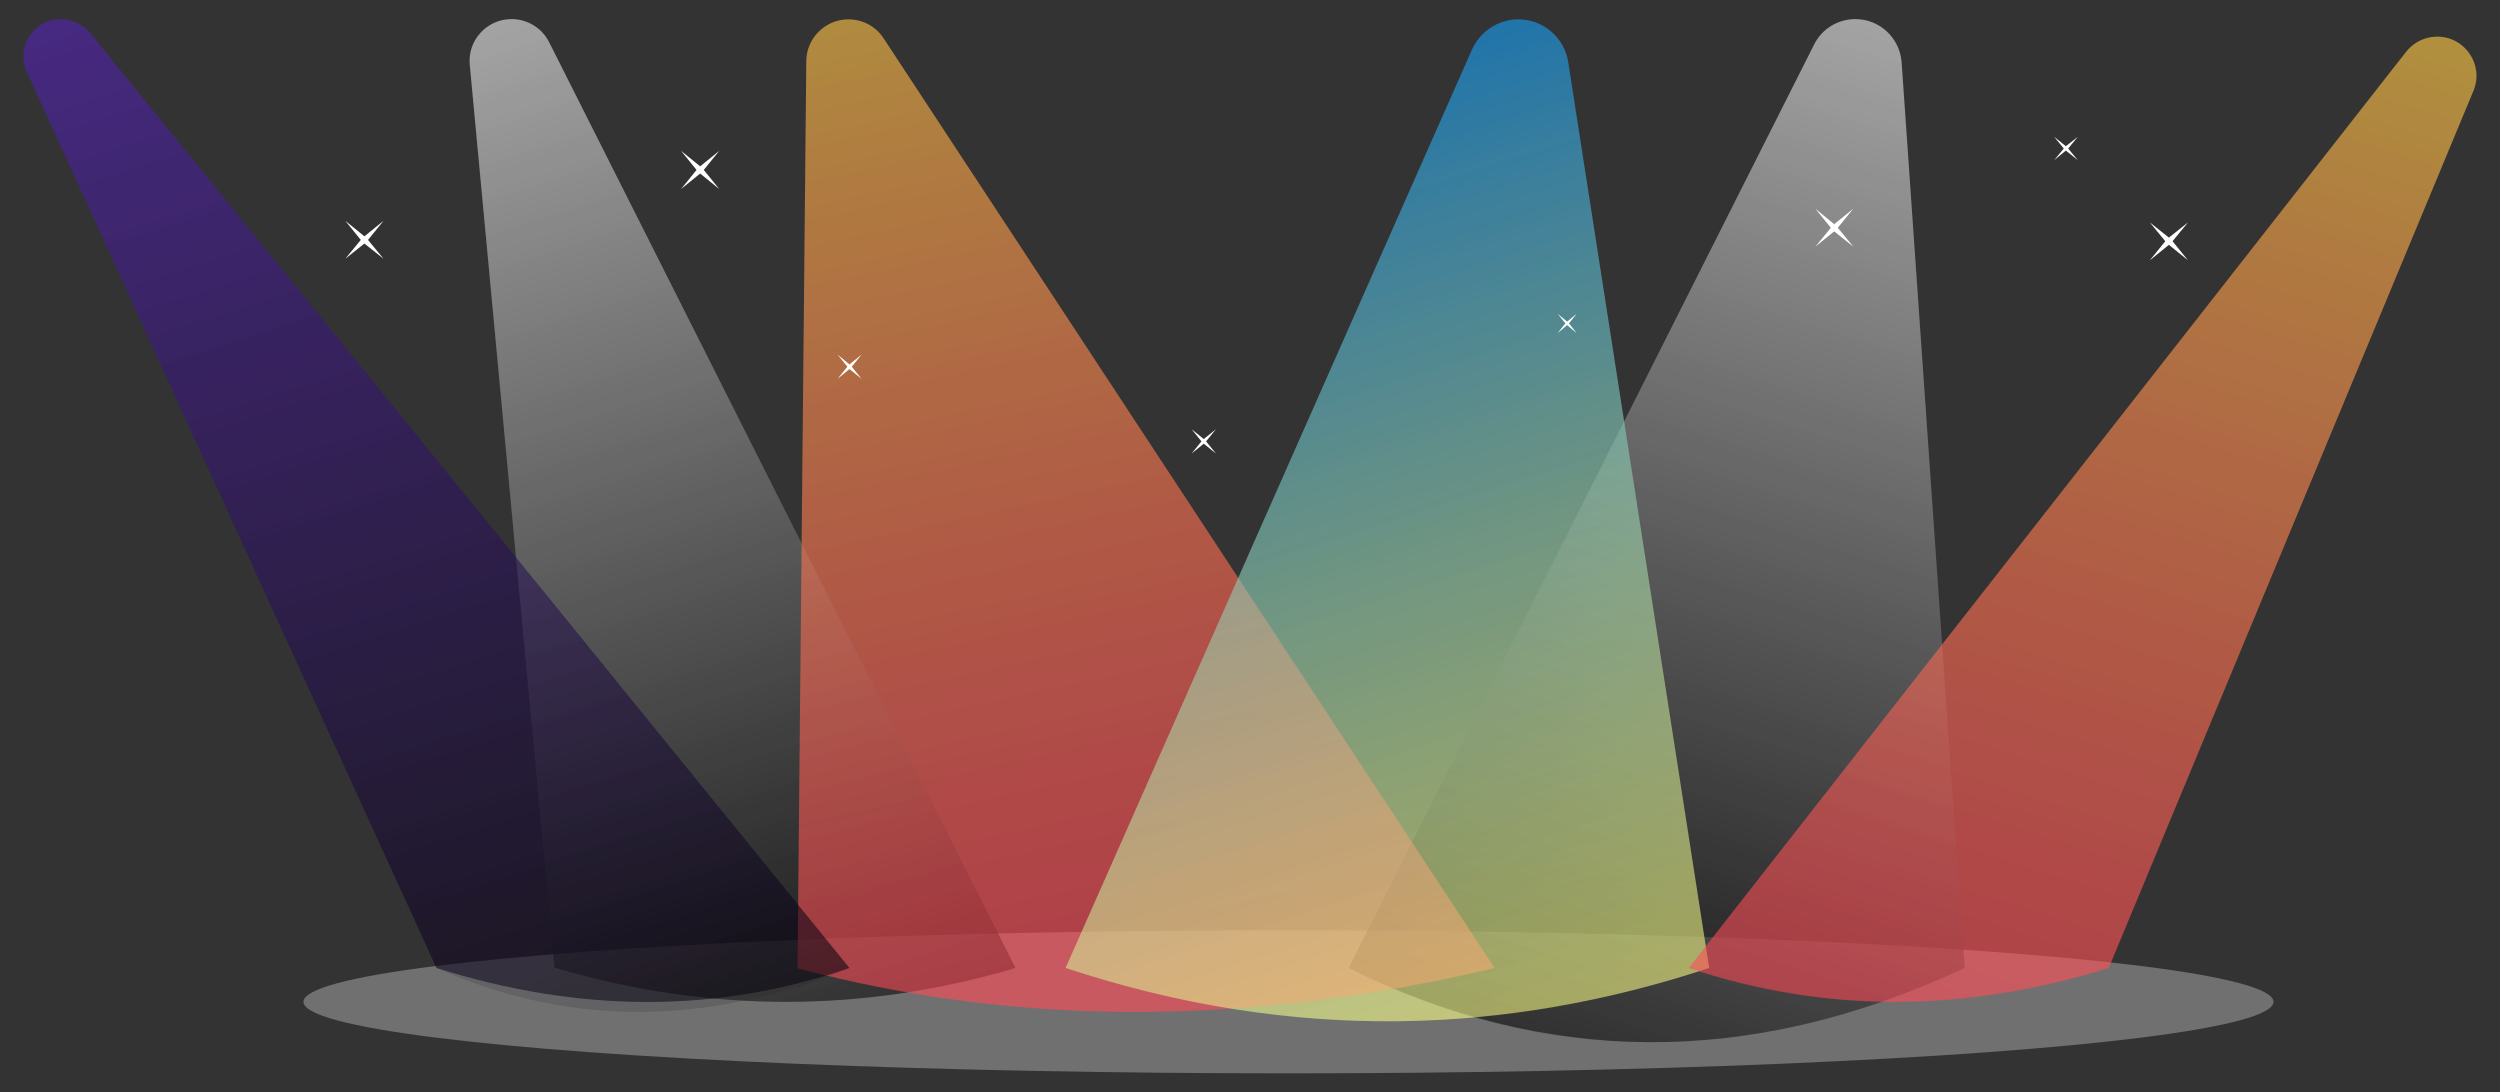 <?xml version="1.0" encoding="UTF-8"?> <!-- Generator: Adobe Illustrator 23.0.6, SVG Export Plug-In . SVG Version: 6.00 Build 0) --> <svg xmlns="http://www.w3.org/2000/svg" xmlns:xlink="http://www.w3.org/1999/xlink" id="Layer_1" x="0px" y="0px" viewBox="0 0 968 423" style="enable-background:new 0 0 968 423;" xml:space="preserve"><rect x="0" y="0" width="968" height="423" fill="#333333" stroke="none"/> <style type="text/css"> .st0{opacity:0.3;fill:#FFFFFF;} .st1{opacity:0.55;fill:url(#SVGID_1_);} .st2{opacity:0.55;fill:url(#SVGID_2_);} .st3{opacity:0.55;fill:url(#SVGID_3_);} .st4{opacity:0.55;fill:url(#SVGID_4_);} .st5{opacity:0.55;fill:url(#SVGID_5_);} .st6{opacity:0.55;fill:url(#SVGID_6_);} .st7{opacity:0.25;} .st8{opacity:0.55;fill:url(#SVGID_7_);} .st9{opacity:0.55;fill:url(#SVGID_8_);} .st10{opacity:0.55;fill:url(#SVGID_9_);} .st11{opacity:0.55;fill:url(#SVGID_10_);} .st12{opacity:0.55;fill:url(#SVGID_11_);} .st13{opacity:0.55;fill:url(#SVGID_12_);} .st14{fill:#FFFFFF;} .st15{fill:url(#SVGID_13_);} .st16{fill:url(#SVGID_14_);} .st17{fill:url(#SVGID_15_);} .st18{fill:url(#SVGID_16_);} .st19{fill:url(#SVGID_17_);} .st20{fill:url(#SVGID_18_);} .st21{fill:url(#SVGID_19_);} .st22{fill:url(#SVGID_20_);} .st23{fill:url(#SVGID_21_);} .st24{fill:url(#SVGID_22_);} .st25{fill:url(#SVGID_23_);} .st26{fill:url(#SVGID_24_);} .st27{fill:url(#SVGID_25_);} .st28{fill:url(#SVGID_26_);} .st29{fill:url(#SVGID_27_);} .st30{fill:url(#SVGID_28_);} .st31{fill:url(#SVGID_29_);} .st32{fill:url(#SVGID_30_);} .st33{fill:url(#SVGID_31_);} .st34{fill:url(#SVGID_32_);} .st35{fill:url(#SVGID_33_);} .st36{fill:url(#SVGID_34_);} .st37{fill:url(#SVGID_35_);} .st38{fill:url(#SVGID_36_);} .st39{fill:url(#SVGID_37_);} .st40{fill:url(#SVGID_38_);} .st41{fill:url(#SVGID_39_);} .st42{fill:url(#SVGID_40_);} .st43{fill:url(#SVGID_41_);} .st44{fill:url(#SVGID_42_);} .st45{fill:url(#SVGID_43_);} .st46{fill:url(#SVGID_44_);} .st47{fill:url(#SVGID_45_);} .st48{fill:url(#SVGID_46_);} .st49{fill:url(#SVGID_47_);} .st50{fill:url(#SVGID_48_);} .st51{fill:url(#SVGID_49_);} .st52{fill:url(#SVGID_50_);} .st53{fill:url(#SVGID_51_);} .st54{fill:url(#SVGID_52_);} .st55{fill:url(#SVGID_53_);} .st56{fill:url(#SVGID_54_);} .st57{fill:url(#SVGID_55_);} .st58{fill:url(#SVGID_56_);} .st59{fill:url(#SVGID_57_);} .st60{fill:url(#SVGID_58_);} .st61{fill:url(#SVGID_59_);} .st62{fill:url(#SVGID_60_);} .st63{fill:url(#SVGID_61_);} .st64{fill:url(#SVGID_62_);} .st65{fill:url(#SVGID_63_);} .st66{fill:url(#SVGID_64_);} .st67{fill:url(#SVGID_65_);} .st68{fill:url(#SVGID_66_);} .st69{fill:url(#SVGID_67_);} .st70{fill:url(#SVGID_68_);} .st71{fill:url(#SVGID_69_);} .st72{fill:url(#SVGID_70_);} .st73{fill:url(#SVGID_71_);} .st74{fill:url(#SVGID_72_);} .st75{fill:url(#SVGID_73_);} .st76{fill:url(#SVGID_74_);} .st77{fill:url(#SVGID_75_);} .st78{fill:url(#SVGID_76_);} .st79{fill:url(#SVGID_77_);} .st80{fill:url(#SVGID_78_);} .st81{fill:url(#SVGID_79_);} .st82{fill:url(#SVGID_80_);} .st83{fill:url(#SVGID_81_);} .st84{fill:url(#SVGID_82_);} .st85{fill:url(#SVGID_83_);} .st86{fill:url(#SVGID_84_);} .st87{fill:url(#SVGID_85_);} .st88{fill:url(#SVGID_86_);} .st89{fill:url(#SVGID_87_);} .st90{fill:url(#SVGID_88_);} .st91{fill:url(#SVGID_89_);} .st92{fill:url(#SVGID_90_);} .st93{fill:url(#SVGID_91_);} .st94{fill:url(#SVGID_92_);} .st95{fill:url(#SVGID_93_);} .st96{fill:url(#SVGID_94_);} .st97{fill:url(#SVGID_95_);} .st98{fill:url(#SVGID_96_);} .st99{fill:url(#SVGID_97_);} .st100{fill:url(#SVGID_98_);} .st101{fill:url(#SVGID_99_);} .st102{fill:url(#SVGID_100_);} .st103{fill:url(#SVGID_101_);} .st104{fill:url(#SVGID_102_);} .st105{fill:url(#SVGID_103_);} .st106{fill:url(#SVGID_104_);} .st107{fill:url(#SVGID_105_);} .st108{fill:url(#SVGID_106_);} .st109{fill:url(#SVGID_107_);} .st110{fill:url(#SVGID_108_);} .st111{fill:url(#SVGID_109_);} .st112{fill:url(#SVGID_110_);} .st113{fill:url(#SVGID_111_);} .st114{fill:url(#SVGID_112_);} .st115{fill:url(#SVGID_113_);} .st116{fill:url(#SVGID_114_);} .st117{fill:url(#SVGID_115_);} .st118{fill:url(#SVGID_116_);} .st119{fill:url(#SVGID_117_);} .st120{fill:url(#SVGID_118_);} .st121{fill:url(#SVGID_119_);} .st122{fill:url(#SVGID_120_);} .st123{fill:url(#SVGID_121_);} .st124{fill:url(#SVGID_122_);} .st125{fill:url(#SVGID_123_);} .st126{fill:url(#SVGID_124_);} .st127{fill:url(#SVGID_125_);} .st128{fill:url(#SVGID_126_);} .st129{fill:url(#SVGID_127_);} .st130{fill:url(#SVGID_128_);} .st131{fill:url(#SVGID_129_);} .st132{fill:url(#SVGID_130_);} .st133{fill:url(#SVGID_131_);} .st134{fill:url(#SVGID_132_);} .st135{fill:url(#SVGID_133_);} .st136{fill:url(#SVGID_134_);} .st137{fill:url(#SVGID_135_);} .st138{fill:url(#SVGID_136_);} .st139{fill:url(#SVGID_137_);} .st140{fill:url(#SVGID_138_);} .st141{fill:url(#SVGID_139_);} .st142{fill:url(#SVGID_140_);} .st143{fill:url(#SVGID_141_);} .st144{fill:url(#SVGID_142_);} .st145{fill:url(#SVGID_143_);} .st146{fill:url(#SVGID_144_);} .st147{fill:url(#SVGID_145_);} .st148{fill:url(#SVGID_146_);} .st149{fill:url(#SVGID_147_);} .st150{fill:url(#SVGID_148_);} .st151{fill:url(#SVGID_149_);} .st152{fill:url(#SVGID_150_);} .st153{fill:url(#SVGID_151_);} .st154{fill:url(#SVGID_152_);} .st155{fill:url(#SVGID_153_);} .st156{fill:url(#SVGID_154_);} .st157{fill:url(#SVGID_155_);} .st158{fill:url(#SVGID_156_);} .st159{fill:url(#SVGID_157_);} .st160{fill:url(#SVGID_158_);} .st161{fill:url(#SVGID_159_);} .st162{fill:url(#SVGID_160_);} .st163{fill:url(#SVGID_161_);} .st164{fill:url(#SVGID_162_);} .st165{fill:url(#SVGID_163_);} .st166{fill:url(#SVGID_164_);} .st167{fill:url(#SVGID_165_);} .st168{fill:url(#SVGID_166_);} .st169{fill:url(#SVGID_167_);} .st170{fill:url(#SVGID_168_);} .st171{fill:url(#SVGID_169_);} .st172{fill:url(#SVGID_170_);} .st173{fill:url(#SVGID_171_);} .st174{fill:url(#SVGID_172_);} .st175{fill:url(#SVGID_173_);} .st176{fill:url(#SVGID_174_);} .st177{fill:url(#SVGID_175_);} .st178{fill:url(#SVGID_176_);} .st179{fill:url(#SVGID_177_);} .st180{fill:url(#SVGID_178_);} .st181{fill:url(#SVGID_179_);} .st182{fill:url(#SVGID_180_);} .st183{fill:url(#SVGID_181_);} .st184{fill:url(#SVGID_182_);} .st185{fill:url(#SVGID_183_);} .st186{fill:url(#SVGID_184_);} .st187{fill:url(#SVGID_185_);} .st188{fill:url(#SVGID_186_);} .st189{fill:url(#SVGID_187_);} .st190{fill:url(#SVGID_188_);} .st191{fill:url(#SVGID_189_);} .st192{fill:url(#SVGID_190_);} .st193{fill:url(#SVGID_191_);} .st194{fill:url(#SVGID_192_);} .st195{fill:url(#SVGID_193_);} .st196{fill:url(#SVGID_194_);} .st197{fill:url(#SVGID_195_);} .st198{fill:url(#SVGID_196_);} .st199{fill:url(#SVGID_197_);} .st200{fill:url(#SVGID_198_);} .st201{fill:url(#SVGID_199_);} .st202{fill:url(#SVGID_200_);} .st203{fill:url(#SVGID_201_);} .st204{fill:url(#SVGID_202_);} .st205{fill:url(#SVGID_203_);} .st206{fill:url(#SVGID_204_);} .st207{fill:url(#SVGID_205_);} .st208{fill:url(#SVGID_206_);} .st209{fill:url(#SVGID_207_);} .st210{fill:url(#SVGID_208_);} .st211{fill:url(#SVGID_209_);} .st212{fill:url(#SVGID_210_);} .st213{fill:url(#SVGID_211_);} .st214{fill:url(#SVGID_212_);} .st215{fill:url(#SVGID_213_);} .st216{fill:url(#SVGID_214_);} .st217{fill:url(#SVGID_215_);} .st218{fill:url(#SVGID_216_);} .st219{fill:url(#SVGID_217_);} .st220{fill:url(#SVGID_218_);} .st221{fill:url(#SVGID_219_);} .st222{fill:url(#SVGID_220_);} .st223{fill:url(#SVGID_221_);} .st224{fill:url(#SVGID_222_);} .st225{fill:url(#SVGID_223_);} .st226{fill:url(#SVGID_224_);} .st227{fill:url(#SVGID_225_);} .st228{fill:url(#SVGID_226_);} .st229{fill:url(#SVGID_227_);} .st230{fill:url(#SVGID_228_);} .st231{fill:url(#SVGID_229_);} .st232{fill:url(#SVGID_230_);} .st233{fill:url(#SVGID_231_);} .st234{fill:url(#SVGID_232_);} .st235{fill:url(#SVGID_233_);} .st236{fill:url(#SVGID_234_);} .st237{fill:url(#SVGID_235_);} .st238{fill:url(#SVGID_236_);} .st239{fill:url(#SVGID_237_);} .st240{fill:url(#SVGID_238_);} .st241{fill:url(#SVGID_239_);} .st242{fill:url(#SVGID_240_);} .st243{fill:url(#SVGID_241_);} .st244{fill:url(#SVGID_242_);} .st245{fill:url(#SVGID_243_);} .st246{fill:url(#SVGID_244_);} .st247{fill:url(#SVGID_245_);} .st248{fill:url(#SVGID_246_);} .st249{fill:url(#SVGID_247_);} .st250{fill:url(#SVGID_248_);} .st251{fill:url(#SVGID_249_);} .st252{fill:url(#SVGID_250_);} .st253{fill:url(#SVGID_251_);} .st254{fill:url(#SVGID_252_);} .st255{fill:url(#SVGID_253_);} .st256{fill:url(#SVGID_254_);} .st257{fill:url(#SVGID_255_);} .st258{fill:url(#SVGID_256_);} .st259{fill:url(#SVGID_257_);} .st260{fill:url(#SVGID_258_);} .st261{fill:url(#SVGID_259_);} .st262{fill:url(#SVGID_260_);} .st263{fill:url(#SVGID_261_);} .st264{fill:url(#SVGID_262_);} </style> <g> <ellipse class="st0" cx="498.9" cy="387.9" rx="381.4" ry="27.7"></ellipse> <g> <linearGradient id="SVGID_1_" gradientUnits="userSpaceOnUse" x1="198.415" y1="-93.481" x2="198.415" y2="368.673" gradientTransform="matrix(0.953 -0.304 0.304 0.953 15.795 124.487)"> <stop offset="0" style="stop-color:#FFFFFF"></stop> <stop offset="1" style="stop-color:#000000"></stop> </linearGradient> <path class="st1" d="M393.2,374.8L212.6,16.3c-2.8-5.5-8.4-8.9-14.5-8.9h0c-9.6,0-17.1,8.2-16.2,17.7l32.8,349.6 C275.8,392.6,335.3,392,393.2,374.8z"></path> <linearGradient id="SVGID_2_" gradientUnits="userSpaceOnUse" x1="505.714" y1="12.944" x2="505.714" y2="479.398" gradientTransform="matrix(-0.953 -0.304 -0.304 0.953 1252.159 124.487)"> <stop offset="0" style="stop-color:#FFFFFF"></stop> <stop offset="1" style="stop-color:#000000"></stop> </linearGradient> <path class="st2" d="M760.7,374.8L736.3,24.1c-0.7-9.4-8.5-16.7-17.9-16.7l0,0c-6.8,0-13,3.8-16,9.9L522.2,374.8 C597.4,412,676.7,414.2,760.7,374.8z"></path> <linearGradient id="SVGID_3_" gradientUnits="userSpaceOnUse" x1="341.319" y1="-98.935" x2="441.784" y2="365.596"> <stop offset="0" style="stop-color:#FFEC41"></stop> <stop offset="0.346" style="stop-color:#FFA84A"></stop> <stop offset="0.648" style="stop-color:#FF7451"></stop> <stop offset="0.875" style="stop-color:#FF5455"></stop> <stop offset="1" style="stop-color:#FF4857"></stop> </linearGradient> <path class="st3" d="M578.7,374.8l-236.6-360c-3-4.6-8.1-7.3-13.6-7.3h0c-8.9,0-16.2,7.2-16.3,16.1l-3.4,351.3 C395,398,485.2,396.9,578.7,374.8z"></path> <linearGradient id="SVGID_4_" gradientUnits="userSpaceOnUse" x1="476.724" y1="42.787" x2="476.724" y2="461.405" gradientTransform="matrix(0.953 -0.304 0.304 0.953 -14.257 124.487)"> <stop offset="0" style="stop-color:#0095FF"></stop> <stop offset="0.225" style="stop-color:#44B1DD"></stop> <stop offset="0.506" style="stop-color:#93D2B5"></stop> <stop offset="0.738" style="stop-color:#CDEA98"></stop> <stop offset="0.909" style="stop-color:#F1F986"></stop> <stop offset="1" style="stop-color:#FFFF7F"></stop> </linearGradient> <path class="st4" d="M661.8,374.8L607.2,24c-1.5-9.5-9.7-16.5-19.3-16.5h0c-7.7,0-14.7,4.6-17.9,11.6L412.6,374.8 C501.4,404,583.8,400.6,661.8,374.8z"></path> <linearGradient id="SVGID_5_" gradientUnits="userSpaceOnUse" x1="123.188" y1="-183.908" x2="123.188" y2="369.685" gradientTransform="matrix(0.953 -0.304 0.304 0.953 15.795 124.487)"> <stop offset="0" style="stop-color:#6028CE"></stop> <stop offset="1" style="stop-color:#000000"></stop> </linearGradient> <path class="st5" d="M328.9,374.8L34.9,12.8C32.1,9.4,28,7.4,23.6,7.4h0c-10.6,0-17.6,10.9-13.2,20.5L169,374.8 C224.5,392.3,277.8,392.4,328.9,374.8z"></path> <linearGradient id="SVGID_6_" gradientUnits="userSpaceOnUse" x1="298.541" y1="-130.628" x2="298.541" y2="383.273" gradientTransform="matrix(-0.953 -0.304 -0.304 0.953 1144.882 124.487)"> <stop offset="0" style="stop-color:#FFEC41"></stop> <stop offset="0.346" style="stop-color:#FFA84A"></stop> <stop offset="0.648" style="stop-color:#FF7451"></stop> <stop offset="0.875" style="stop-color:#FF5455"></stop> <stop offset="1" style="stop-color:#FF4857"></stop> </linearGradient> <path class="st6" d="M816.5,374.8L957.7,35.2c4.2-10-3.2-21-14-21l0,0c-4.7,0-9.1,2.1-12,5.8L653.9,374.8 C704.1,391.8,758,392.8,816.5,374.8z"></path> </g> <g class="st7"> <linearGradient id="SVGID_7_" gradientUnits="userSpaceOnUse" x1="198.415" y1="-93.481" x2="198.415" y2="368.673" gradientTransform="matrix(0.953 -0.304 0.304 0.953 15.795 124.487)"> <stop offset="0" style="stop-color:#FFFFFF"></stop> <stop offset="1" style="stop-color:#000000"></stop> </linearGradient> <path class="st8" d="M393.2,374.8L212.6,16.3c-2.8-5.5-8.4-8.9-14.5-8.9h0c-9.6,0-17.1,8.2-16.2,17.7l32.8,349.6 C273.5,392.5,333,392.1,393.2,374.8z"></path> <linearGradient id="SVGID_8_" gradientUnits="userSpaceOnUse" x1="505.714" y1="12.923" x2="505.714" y2="479.636" gradientTransform="matrix(-0.953 -0.304 -0.304 0.953 1252.159 124.487)"> <stop offset="0" style="stop-color:#FFFFFF"></stop> <stop offset="1" style="stop-color:#000000"></stop> </linearGradient> <path class="st9" d="M760.7,374.8L736.3,24.1c-0.7-9.4-8.5-16.7-17.9-16.7l0,0c-6.8,0-13,3.8-16,9.9L522.2,374.8 C599.7,414.1,679.3,412.1,760.7,374.8z"></path> <linearGradient id="SVGID_9_" gradientUnits="userSpaceOnUse" x1="341.314" y1="-98.956" x2="441.801" y2="365.672"> <stop offset="0" style="stop-color:#FFEC41"></stop> <stop offset="0.346" style="stop-color:#FFA84A"></stop> <stop offset="0.648" style="stop-color:#FF7451"></stop> <stop offset="0.875" style="stop-color:#FF5455"></stop> <stop offset="1" style="stop-color:#FF4857"></stop> </linearGradient> <path class="st10" d="M578.7,374.8l-236.6-360c-3-4.6-8.1-7.3-13.6-7.3h0c-8.9,0-16.2,7.2-16.3,16.1l-3.4,351.3 C397.2,397.9,487.2,397.1,578.7,374.8z"></path> <linearGradient id="SVGID_10_" gradientUnits="userSpaceOnUse" x1="476.724" y1="42.788" x2="476.724" y2="461.389" gradientTransform="matrix(0.953 -0.304 0.304 0.953 -14.257 124.487)"> <stop offset="0" style="stop-color:#0095FF"></stop> <stop offset="0.225" style="stop-color:#44B1DD"></stop> <stop offset="0.506" style="stop-color:#93D2B5"></stop> <stop offset="0.738" style="stop-color:#CDEA98"></stop> <stop offset="0.909" style="stop-color:#F1F986"></stop> <stop offset="1" style="stop-color:#FFFF7F"></stop> </linearGradient> <path class="st11" d="M661.8,374.8L607.2,24c-1.5-9.5-9.7-16.5-19.3-16.5h0c-7.7,0-14.7,4.6-17.9,11.6L412.6,374.8 C493.4,401.9,576.4,402.7,661.8,374.8z"></path> <linearGradient id="SVGID_11_" gradientUnits="userSpaceOnUse" x1="123.188" y1="-184.027" x2="123.188" y2="370.457" gradientTransform="matrix(0.953 -0.304 0.304 0.953 15.795 124.487)"> <stop offset="0" style="stop-color:#6028CE"></stop> <stop offset="1" style="stop-color:#000000"></stop> </linearGradient> <path class="st12" d="M328.9,374.8L34.9,12.8C32.1,9.4,28,7.4,23.6,7.4h0c-10.6,0-17.6,10.9-13.2,20.5L169,374.8 C222.9,398.7,276.2,396.2,328.9,374.8z"></path> <linearGradient id="SVGID_12_" gradientUnits="userSpaceOnUse" x1="298.541" y1="-130.62" x2="298.541" y2="383.234" gradientTransform="matrix(-0.953 -0.304 -0.304 0.953 1144.882 124.487)"> <stop offset="0" style="stop-color:#FFEC41"></stop> <stop offset="0.346" style="stop-color:#FFA84A"></stop> <stop offset="0.648" style="stop-color:#FF7451"></stop> <stop offset="0.875" style="stop-color:#FF5455"></stop> <stop offset="1" style="stop-color:#FF4857"></stop> </linearGradient> <path class="st13" d="M816.5,374.8L957.7,35.2c4.2-10-3.2-21-14-21l0,0c-4.7,0-9.1,2.1-12,5.8L653.9,374.8 C707.4,392,761.6,392.6,816.5,374.8z"></path> </g> <polygon class="st14" points="271.1,64.4 278.5,58.4 272.5,65.8 278.5,73.2 271.1,67.2 263.7,73.2 269.7,65.8 263.7,58.4 "></polygon> <polygon class="st14" points="710.2,86.8 717.6,80.8 711.6,88.2 717.6,95.5 710.2,89.6 702.9,95.5 708.9,88.2 702.9,80.8 "></polygon> <polygon class="st14" points="839.8,92 847.2,86.1 841.2,93.4 847.2,100.8 839.8,94.8 832.4,100.8 838.4,93.4 832.4,86.1 "></polygon> <polygon class="st14" points="141.1,91.5 148.5,85.5 142.5,92.9 148.5,100.2 141.1,94.3 133.7,100.2 139.7,92.9 133.7,85.5 "></polygon> <polygon class="st14" points="799.9,56.6 804.5,53 800.8,57.5 804.5,62 799.9,58.3 795.4,62 799.1,57.5 795.4,53 "></polygon> <polygon class="st14" points="466.1,170 470.8,166.2 467,170.9 470.8,175.6 466.1,171.8 461.4,175.6 465.2,170.9 461.4,166.2 "></polygon> <polygon class="st14" points="328.9,141.1 333.6,137.3 329.8,142 333.6,146.7 328.9,142.9 324.3,146.7 328.1,142 324.3,137.3 "></polygon> <polygon class="st14" points="606.8,124.5 610.5,121.5 607.5,125.2 610.5,129 606.8,125.9 603.1,129 606.1,125.2 603.1,121.5 "></polygon> </g> </svg> 
